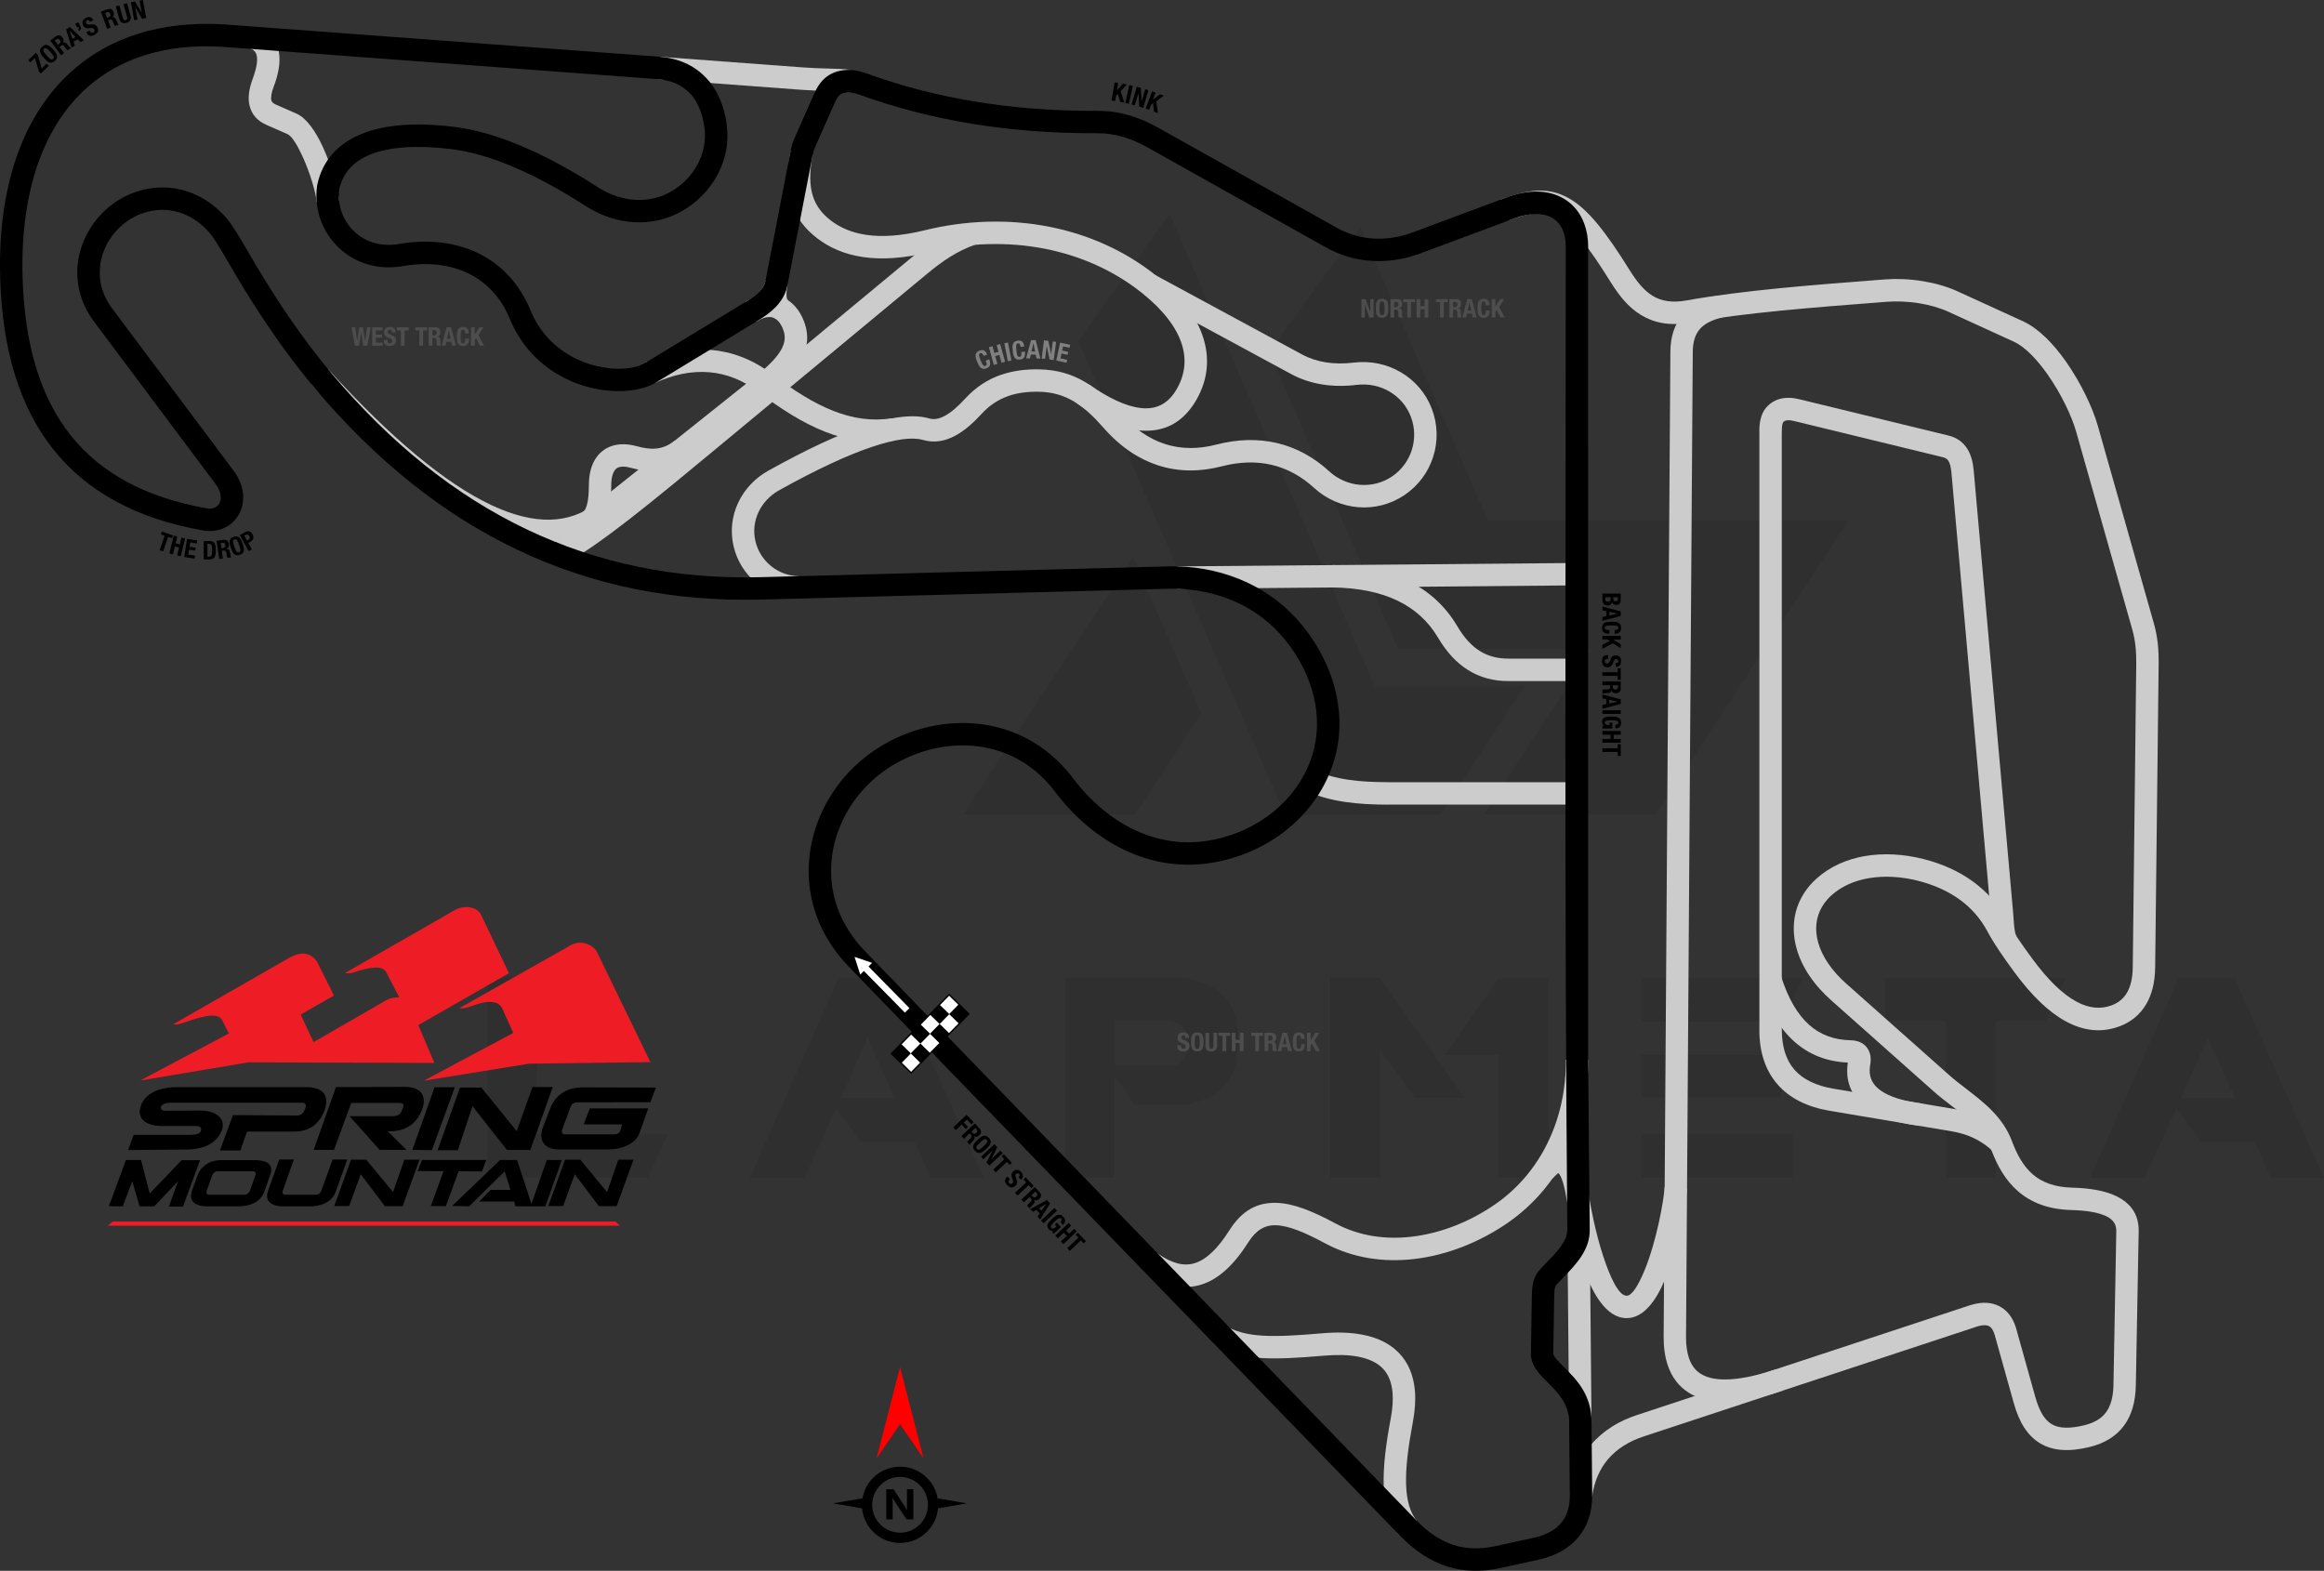 <?xml version="1.0" encoding="UTF-8"?>
<!DOCTYPE svg PUBLIC "-//W3C//DTD SVG 1.1//EN" "http://www.w3.org/Graphics/SVG/1.1/DTD/svg11.dtd">
<!-- Creator: CorelDRAW 2020 (64-Bit) -->
<svg xmlns="http://www.w3.org/2000/svg" xml:space="preserve" width="255.383mm" height="172.616mm" version="1.1" style="shape-rendering:geometricPrecision; text-rendering:geometricPrecision; image-rendering:optimizeQuality; fill-rule:evenodd; clip-rule:evenodd"
viewBox="0 0 3477.01 2350.14"
 xmlns:xlink="http://www.w3.org/1999/xlink"
 xmlns:xodm="http://www.corel.com/coreldraw/odm/2003">
 <rect x="0" y="0" width="3477.01" height="2350.14" fill="#333333" stroke="none"/>
 <defs>
  <style type="text/css">
   <![CDATA[
    .fil8 {fill:black}
    .fil9 {fill:black}
    .fil7 {fill:#EE1C25}
    .fil10 {fill:white}
    .fil5 {fill:black;fill-rule:nonzero}
    .fil2 {fill:black;fill-rule:nonzero}
    .fil4 {fill:#4D4D4D;fill-rule:nonzero}
    .fil6 {fill:gray;fill-rule:nonzero}
    .fil1 {fill:#CCCCCC;fill-rule:nonzero}
    .fil3 {fill:red;fill-rule:nonzero}
    .fil11 {fill:white;fill-rule:nonzero}
    .fil0 {fill:black;fill-opacity:0.071}
   ]]>
  </style>
 </defs>
 <g id="Layer_x0020_1">
  <path class="fil0" d="M729.48 1762.02l0 -299.33 74.34 0 0 234.41 195.26 0 -29.73 64.92 -239.86 0zm883.63 -1251.85l309.25 708.69 232.43 0 126.37 -192.78 -224.5 0 -306.77 -706.21 -136.78 190.3zm422.24 -170.48l190.8 438.59 539.69 0 -287.94 440.08 -257.71 0 0 -0.5 161.56 -246.8 -289.92 0 -193.28 -445.04 136.78 -186.34zm-237.88 727.52l-99.12 151.65 -257.7 0 0 -0.49 254.73 -385.07 102.09 233.91zm-325.6 695.31l-79.29 0 -24.28 -54.02 -80.78 0 -36.67 -50.05 -47.08 104.07 -82.27 0 132.82 -299.33 83.75 0 133.81 299.33zm-133.31 -119.93l-40.64 -89.2 -39.65 89.2 80.28 0zm329.57 -48.57l90.2 0c12.89,-3.97 19.33,-15.86 18.83,-35.68 0,-16.35 -7.93,-26.76 -24.78,-30.73l-84.25 0 0 66.41zm29.73 59.47l-30.23 -43.61 0 152.14 -74.34 0 0 -299.33 178.91 0c52.53,9.42 79.29,37.67 79.79,85.74l0 17.84c-0.5,48.57 -26.76,77.81 -78.8,86.73l-75.33 -0 0 0.5zm493.11 -10.91l-74.34 0 -51.54 -71.36 -0 190.8 -74.83 0 0 -299.33 74.34 0 126.38 179.9zm51.54 -179.4l74.34 0 0 298.84 -74.83 0 0 -183.37 -80.78 0 81.28 -115.47zm440.08 233.92l0 64.92 -227.47 0 0 -64.92 227.47 0zm-17.84 -118.94l0 63.93 -209.63 0 0 -63.93 209.63 0zm32.71 -114.98l-32.71 65.42 -209.63 0 0 -65.42 242.34 0zm213.1 64.43l-89.7 0 0 -64.43 270.09 0 -30.23 64.43 -74.83 0 0 234.41 -74.83 0 0 -234.41 -0.5 0zm566.46 234.91l-79.29 0 -24.28 -54.02 -80.78 0 -36.67 -50.05 -47.08 104.07 -82.27 0 132.82 -299.33 83.75 0 133.81 299.33zm-133.31 -119.93l-40.64 -89.2 -39.65 89.2 80.28 0z"/>
  <g id="_1817996466432">
   <path class="fil1" d="M1269.7 137.88c-9.78,-1.28 -21.23,-1.59 -34.02,-1.94l-0.07 0c-11.44,-0.31 -23.87,-0.65 -36.24,-1.57l-215.6 -16.02 2.36 -33.49 215.6 16.02c13.22,0.98 24.45,1.29 34.8,1.57 13.78,0.38 26.12,0.72 37.5,2.2l-4.33 33.23z"/>
   <path class="fil1" d="M2348.79 2234.82c4.14,-30.32 15.52,-54.44 31.57,-73.28 18.25,-21.43 42.18,-35.67 68.18,-44.24l498.15 -164.23c0.79,-0.26 2.11,-0.65 4,-1.18 15.29,-4.28 28.74,-3.52 40.02,2.11 11.64,5.81 20.07,16.21 24.95,31.01 0.19,0.58 0.53,1.74 1.02,3.48l28.44 101.67c5.72,20.45 13.42,33.95 24.38,40.51 10.97,6.57 26.81,7.11 48.9,1.71 14.54,-3.55 25.3,-9.79 32.25,-19.07 7.23,-9.65 11.02,-23.25 11.35,-41.22l4.26 -230.35c0.19,-10.37 -5.31,-17.32 -14.43,-21.84 -12.66,-6.27 -31.31,-8.93 -52.64,-9.5 -34.9,-0.94 -60.37,-11.24 -79.69,-27.86 -18.99,-16.34 -31.36,-38.28 -40.6,-63.14 -10.11,-27.19 -34.43,-45.9 -58.27,-64.24 -9.45,-7.27 -18.84,-14.49 -27.25,-21.97l-153.57 -136.51c-6.12,-5.44 -11.75,-11.03 -16.89,-16.72 -23.62,-26.18 -36.32,-54.31 -38.77,-81.16 -2.56,-28 5.93,-54.26 24.73,-75.4 2.63,-2.96 5.49,-5.84 8.59,-8.63 20.35,-18.36 45.19,-29.07 71.54,-33.78 28.95,-5.17 59.82,-3.04 88.37,4.14 27.75,6.99 53.24,18.2 75.1,34.26 20.66,15.18 37.98,34.62 50.8,58.81 3.93,7.42 9,15.68 15.11,24.82 6.19,9.28 13.66,19.75 22.2,31.37 23.41,31.81 45.4,53.03 66.12,64.24 18.45,9.97 35.9,11.65 52.5,5.52 9.67,-3.57 17.57,-9.66 22.9,-18.73 5.45,-9.27 8.6,-21.82 8.79,-38.16l5.21 -453.6c0.11,-9.49 -0.21,-18.4 -1.18,-27.2 -0.93,-8.42 -2.48,-16.62 -4.86,-25.02l-83.9 -295.76c-6.55,-23.1 -22.63,-57.03 -43.16,-86.09 -15.52,-21.97 -33.17,-40.66 -50.26,-48.48l-97.4 -44.55c-13.62,-6.23 -28.59,-10.28 -43.18,-12.69 -18.01,-2.98 -35.34,-3.42 -48.86,-2.38l-8.08 0.62c-102.85,7.92 -204.57,15.76 -286.21,30.4 -30.86,5.53 -54.41,0.61 -73.84,-11.22 -18.74,-11.4 -32.64,-28.75 -45.27,-49.01 -33.8,-54.2 -57.05,-84.19 -79.42,-96.62 -19.92,-11.06 -41.77,-7.65 -73.96,4.38l-11.69 -31.39c41.71,-15.59 71.27,-19.32 101.94,-2.28 28.22,15.67 54.76,49.04 91.63,108.17 10.17,16.31 20.89,29.99 34.24,38.11 12.65,7.7 28.66,10.79 50.46,6.88 84.21,-15.1 186.35,-22.97 289.63,-30.92l8.08 -0.62c15.67,-1.21 35.79,-0.69 56.74,2.78 17.24,2.85 35.12,7.73 51.72,15.32l97.4 44.55c23.11,10.57 45.24,33.39 63.79,59.64 22.67,32.09 40.59,70.12 48.02,96.33l83.9 295.76c2.9,10.23 4.79,20.19 5.92,30.41 1.08,9.84 1.44,20.06 1.31,31.14l-5.21 453.6c-0.26,22.58 -5.06,40.68 -13.38,54.84 -9.58,16.28 -23.44,27.1 -40.24,33.31 -25.94,9.59 -52.53,7.33 -79.95,-7.49 -25.14,-13.59 -50.85,-38.03 -77.28,-73.96 -8.55,-11.62 -16.24,-22.43 -22.99,-32.55 -6.84,-10.25 -12.53,-19.52 -16.95,-27.85 -10.32,-19.48 -24.28,-35.14 -40.95,-47.39 -18.2,-13.37 -39.74,-22.78 -63.41,-28.74 -24.21,-6.09 -50.18,-7.93 -74.32,-3.62 -20.54,3.67 -39.67,11.81 -54.99,25.64 -2.11,1.9 -4.1,3.9 -5.96,6 -12.5,14.06 -18.15,31.49 -16.45,50.06 1.8,19.73 11.74,41.08 30.37,61.72 4.26,4.72 9.01,9.43 14.26,14.09l153.57 136.51c8.14,7.24 16.75,13.86 25.41,20.52 27.57,21.21 55.7,42.85 69.17,79.08 7.43,19.97 16.97,37.27 31.01,49.35 13.72,11.81 32.41,19.15 58.67,19.85 25.89,0.7 49.28,4.29 66.69,12.92 20.95,10.37 33.55,26.97 33.08,52.44l-4.26 230.35c-0.47,25.3 -6.48,45.36 -18.05,60.79 -11.84,15.8 -28.89,26.1 -51.16,31.55 -31.08,7.6 -55.03,5.83 -73.99,-5.52 -18.98,-11.36 -31.38,-31.38 -39.48,-60.34l-28.44 -101.67 -0.62 -1.91c-1.96,-5.94 -4.66,-9.77 -8.01,-11.44 -3.72,-1.85 -9.12,-1.83 -16.12,0.12l-2.43 0.78 -498.15 164.23c-20.68,6.82 -39.41,17.79 -53.21,33.99 -12.03,14.13 -20.6,32.55 -23.82,56.08l-33.23 -4.47z"/>
   <path class="fil1" d="M1178.13 426.65c-2.26,11.16 -7.54,21.44 -15.84,30.83 -7.59,8.59 -17.71,16.4 -30.35,23.42l-16.29 -29.29c9.32,-5.18 16.51,-10.63 21.55,-16.33 4.33,-4.9 7.03,-9.98 8.09,-15.21l32.83 6.57z"/>
   <path class="fil1" d="M1178.26 426.19c-1.31,7.53 -2.01,13.96 -1.3,18.64 0.32,2.11 0.99,3.66 2.22,4.47l-18.52 27.97c-10.17,-6.77 -15.2,-16.06 -16.93,-27.45 -1.34,-8.82 -0.44,-18.56 1.43,-29.28l33.1 5.65z"/>
   <path class="fil1" d="M384.9 40.71l1.63 0.62c15.84,5.95 25.93,16.97 29.94,32.93 3.38,13.46 1.83,30.08 -4.91,49.71 -0.32,0.92 -0.89,2.49 -1.76,4.79 -3.61,9.61 -4.91,16.67 -3.82,21.36 0.59,2.52 2.72,4.55 6.43,6.18l31.28 13.75c14.99,6.59 28.55,26.49 39.18,49.47 13.31,28.78 23.2,64.13 24.45,80.5l-33.49 2.49c-1.02,-13.39 -9.67,-43.52 -21.42,-68.94 -7.6,-16.44 -15.72,-29.98 -22.11,-32.79l-31.28 -13.75c-14.08,-6.18 -22.57,-15.77 -25.74,-29.3 -2.66,-11.36 -0.88,-24.8 5.13,-40.8 0.24,-0.63 0.7,-1.96 1.36,-3.87 4.58,-13.34 5.9,-23.58 4.12,-30.67 -1.15,-4.59 -4.25,-7.83 -9.19,-9.69 -0.47,-0.18 0.19,0.09 -0.71,-0.22l10.9 -31.78z"/>
   <path class="fil1" d="M872.48 765.56c2.47,-1.47 4.31,-5.26 5.72,-10.5 2.11,-7.85 2.82,-17.79 2.81,-28.58 -0.01,-8.89 0.99,-16.93 2.94,-24.02 3.22,-11.65 9,-20.93 17.18,-27.5 8.39,-6.73 18.82,-10.28 31.12,-10.3 6.44,-0.01 13.35,0.97 20.68,3 9.92,2.74 19.8,4.38 29.32,3.36 8.92,-0.95 17.98,-4.37 27.17,-11.7l20.88 26.27c-14.66,11.7 -29.57,17.2 -44.51,18.79 -14.34,1.53 -28.24,-0.67 -41.8,-4.42 -4.44,-1.23 -8.36,-1.82 -11.75,-1.82 -4.34,0 -7.72,1.02 -10.11,2.94 -2.59,2.08 -4.57,5.56 -5.88,10.29 -1.17,4.25 -1.77,9.3 -1.76,15.09 0.02,13.63 -0.96,26.47 -3.86,37.25 -3.61,13.39 -10.12,24.13 -20.96,30.59l-17.2 -28.76z"/>
   <path class="fil1" d="M966.54 542.26c31.27,-14.44 64.7,-21.65 98.29,-18.62 30.72,2.77 61.26,14 90.04,35.93 31.81,24.25 62.13,43.48 92.09,55.24 28.88,11.34 57.57,15.73 87.23,10.94l5.25 33.1c-36.03,5.83 -70.43,0.67 -104.69,-12.77 -33.19,-13.03 -66.09,-33.81 -100.23,-59.84 -23.48,-17.9 -48.07,-27.03 -72.57,-29.24 -27.4,-2.47 -55.1,3.61 -81.35,15.73l-14.05 -30.47z"/>
   <path class="fil1" d="M1193.65 895.55c-23.23,-0.62 -44.72,-9.02 -61.64,-22.89 -16.96,-13.9 -29.43,-33.3 -34.59,-55.89 -5.12,-22.41 -2.25,-44.78 6.85,-64.37 9.23,-19.86 24.88,-36.87 45.1,-48.13 57.81,-32.2 105.59,-54.32 143.96,-67.24 42.21,-14.22 74.26,-17.51 96.83,-10.99 7.52,2.17 15.32,0.51 23.36,-3.83 9.95,-5.36 20.22,-14.62 30.73,-26.05 15.7,-17.05 33.24,-28.19 52.17,-34.98l0.02 0.06c18.56,-6.65 38.19,-9.01 58.54,-8.63 26.82,0.51 48.9,7.33 68.69,19.06 19.12,11.34 35.77,27.12 52.44,46.14 21.32,24.31 43.76,38.91 66.26,46.3 25.85,8.49 52.16,7.61 77.14,1.13 32.45,-8.42 62.86,-8.98 90.85,-2.42 29.01,6.8 55.24,21.17 78.28,42.31 13.05,11.97 29.32,18.84 46,20.21 16.48,1.36 33.32,-2.63 47.79,-12.33 14.56,-9.76 24.79,-23.94 29.82,-39.8 5.03,-15.85 4.84,-33.37 -1.45,-49.79 -6.24,-16.29 -17.6,-29.18 -31.71,-37.49 -14.42,-8.49 -31.77,-12.27 -49.54,-10.09 -17.76,2.17 -35.07,2 -51.61,-0.68 -16.39,-2.66 -31.84,-7.75 -46.06,-15.44l-219.93 -118.97 15.89 -29.55 219.93 118.97c10.97,5.93 22.86,9.86 35.42,11.9 13.22,2.14 27.41,2.24 42.28,0.42 25.14,-3.07 49.85,2.37 70.55,14.56 20.58,12.12 37.13,30.84 46.16,54.43 9.08,23.71 9.36,48.98 2.1,71.85 -7.26,22.87 -22.08,43.36 -43.22,57.53 -21.07,14.12 -45.44,19.94 -69.2,17.98 -23.89,-1.97 -47.22,-11.82 -65.96,-29.01 -18.74,-17.2 -39.91,-28.85 -63.17,-34.3 -22.84,-5.36 -47.88,-4.84 -74.83,2.15 -30.8,7.99 -63.47,9 -95.92,-1.65 -27.94,-9.18 -55.46,-26.9 -81.1,-56.15 -14.45,-16.49 -28.61,-30.01 -44.3,-39.31 -15.02,-8.9 -31.77,-14.08 -52.14,-14.46 -16.63,-0.31 -32.35,1.51 -46.74,6.66l0 0.07c-14.03,5.02 -27.06,13.32 -38.77,26.04 -12.83,13.94 -25.89,25.52 -39.53,32.88 -15.56,8.39 -31.64,11.34 -48.57,6.45 -15.96,-4.61 -41.33,-1.37 -76.87,10.6 -36.45,12.28 -82.34,33.57 -138.32,64.74 -13.9,7.74 -24.63,19.37 -30.92,32.89 -6.08,13.09 -8.01,27.98 -4.62,42.83 3.44,15.08 11.8,28.06 23.16,37.37 11.4,9.34 25.75,15 41.16,15.41l-0.79 33.49z"/>
   <path class="fil1" d="M1629.54 575.39c3.25,2.27 6.95,4.74 11.09,7.41 28.48,18.33 53.08,27.85 73.16,28.14 17.55,0.25 31.97,-7.14 42.75,-22.54l1.64 -2.51c14.24,-22.12 17.67,-46.02 10.2,-70.15 -7.84,-25.31 -27.45,-51.39 -58.96,-76.7 -42.92,-34.48 -93.18,-56.49 -146.21,-66.88 -56.02,-10.98 -115.06,-9 -171.77,4.93 -39.82,9.78 -72.67,11.5 -99.94,7.55 -28.4,-4.12 -50.82,-14.32 -68.76,-28.04 -17.9,-13.69 -31.14,-30.36 -38.29,-52.35 -6.88,-21.15 -7.85,-46.69 -1.53,-78.68l32.96 6.43c-5.17,26.11 -4.64,46.14 0.48,61.87 4.84,14.89 14.11,26.41 26.74,36.07 13.67,10.46 30.96,18.26 53.13,21.47 23.3,3.38 51.91,1.78 87.2,-6.89 61.46,-15.1 125.46,-17.24 186.22,-5.33 58.14,11.4 113.4,35.65 160.78,73.71 36.87,29.62 60.16,61.27 69.99,92.98 10.52,33.93 5.8,67.36 -14,98.13 -0.45,0.71 -1.28,1.92 -2.43,3.56 -17.63,25.18 -41.45,37.27 -70.59,36.85 -26.61,-0.38 -57.16,-11.69 -90.89,-33.4 -3.49,-2.25 -7.54,-4.99 -12.14,-8.2l19.18 -27.45z"/>
   <path class="fil1" d="M1731.6 1875.11c21.12,15.09 39.51,19.86 55.89,14.77 17.6,-5.47 34.69,-22.08 51.93,-49.32 18.82,-29.73 41.71,-41.72 70.26,-40.92 25.43,0.71 54.19,12.4 88.37,30.81 35.01,18.86 74.43,24.39 113.67,19.89 44.03,-5.06 87.74,-22.66 124.91,-48.3 34.42,-23.74 60.77,-55.45 78.56,-91.65 18.63,-37.91 27.95,-80.78 27.41,-124.7l33.49 -0.39c0.6,49.11 -9.88,97.17 -30.83,139.8 -20.29,41.28 -50.34,77.44 -89.59,104.52 -41.58,28.69 -90.61,48.4 -140.14,54.09 -45.7,5.25 -91.91,-1.36 -133.37,-23.7 -29.93,-16.12 -54.21,-26.33 -73.4,-26.87 -16.07,-0.45 -29.38,6.96 -40.98,25.29 -21.62,34.16 -44.73,55.52 -70.44,63.51 -26.93,8.36 -54.97,2.08 -85.18,-19.5l19.44 -27.32z"/>
   <path class="fil1" d="M2667.11 2080.57c-33.97,11.36 -63.11,16.95 -87.31,16.79 -21.32,-0.15 -39.11,-4.7 -53.27,-13.66 -14.88,-9.41 -25.4,-23.22 -31.48,-41.42 -4.11,-12.31 -6.13,-26.59 -6.02,-42.85l10.07 -1473.02c0.15,-22.39 5.93,-40.71 18.09,-55.16 11.94,-14.2 29.45,-23.87 53.24,-29.18l7.22 32.7c-16.32,3.64 -27.79,9.62 -34.85,18.02 -6.85,8.14 -10.11,19.38 -10.21,33.76l-10.07 1473.02c-0.08,12.55 1.36,23.25 4.31,32.08 3.56,10.65 9.43,18.55 17.56,23.69 8.84,5.59 20.71,8.44 35.54,8.54 20.51,0.14 46.05,-4.89 76.54,-15.08l10.64 31.78z"/>
   <path class="fil1" d="M2981.96 1722.85c-10.01,-9.57 -20.37,-16.27 -30.94,-21.03 -10.65,-4.8 -21.6,-7.64 -32.69,-9.51l-180.59 -30.34c-33.7,-5.66 -60.11,-18.71 -78.3,-39.53 -17.85,-20.44 -27.24,-47.6 -27.24,-81.77l0.07 0 -0 -893.46 -0.07 0c0,-6.41 0.16,-12.91 1.73,-19.73 1.9,-8.23 5.65,-15.8 12.89,-22.07 7,-6.06 14.98,-9.04 23.35,-9.94 7.22,-0.78 14.58,0.09 21.65,1.81l223.01 54.27c13.03,3.17 22.21,9.95 28.57,20.04 5.52,8.76 8.38,19.61 9.53,32.48l58.53 656.23c0.57,6.41 0.8,9.72 1.01,12.86 0.79,11.62 1.46,21.41 4.24,27.7l-30.73 13.53c-5.12,-11.63 -5.98,-24.14 -6.99,-39 -0.33,-4.83 -0.68,-9.88 -0.88,-12.2l-58.53 -656.23c-0.68,-7.64 -2.06,-13.58 -4.54,-17.51 -1.64,-2.59 -4.22,-4.4 -8.08,-5.33l-223.01 -54.27c-3.61,-0.88 -7.15,-1.35 -10.22,-1.02 -1.93,0.21 -3.65,0.79 -4.96,1.93 -1.07,0.92 -1.71,2.42 -2.12,4.21 -0.74,3.2 -0.81,7.67 -0.81,12.25l-0.07 0 0 893.46 0.07 0c0,25.76 6.49,45.57 18.83,59.7 12.86,14.72 32.64,24.14 58.6,28.5l180.59 30.34c13.71,2.3 27.39,5.88 40.96,12 13.64,6.15 27.11,14.88 40.27,27.47l-23.12 24.16z"/>
   <path class="fil1" d="M2664.98 1461.42c10.41,32.66 24.4,56.53 41.98,72.11 16.77,14.86 37.31,22.33 61.59,22.85 12.02,0.26 20.16,4.42 25.35,11.97 4.84,7.04 5.84,15.41 4.14,25.08 -0.16,0.88 -0.29,1.81 -0.41,2.76 -1.6,12.84 2.25,23.41 11.29,31.54 10.98,9.87 29.21,17.12 54.41,21.55 4.2,0.74 8.65,1.4 13.33,1.98l-4.07 33.36c-5.15,-0.64 -10.16,-1.39 -15.03,-2.25 -31.51,-5.54 -55.34,-15.53 -71.09,-29.7 -17.68,-15.9 -25.23,-36.19 -22.2,-60.57l0.33 -2.36c-31.04,-1.29 -57.65,-11.5 -79.83,-31.15 -22.16,-19.63 -39.39,-48.47 -51.7,-87.08l31.91 -10.11zm101.35 125.97c-0.47,-0.68 -0.25,-0.34 0.16,0.27l-0.16 -0.27z"/>
   <path class="fil1" d="M2298.02 1740.46c21.63,-21.37 39.44,-24.91 55.59,-10.68 11.31,9.97 18.76,30.8 24.12,62.63 2.04,12.13 9.05,51.1 20.89,87.08 10.18,30.92 22.86,59.22 35.16,59.15 8.23,-0.05 17.83,-16.57 26.84,-38.44 18.06,-43.83 28.77,-105.11 29.91,-124.01l33.49 1.97c-1.25,20.63 -12.86,87.34 -32.41,134.78 -13.86,33.63 -32.79,59.05 -57.7,59.19 -31.5,0.18 -53.06,-39.14 -67.21,-82.13 -12.49,-37.95 -19.9,-79.21 -22.07,-92.06 -4.06,-24.06 -8.23,-38.53 -13.22,-42.93 -0.15,-0.13 -3.34,2.89 -9.89,9.36l-23.51 -23.9z"/>
   <polygon class="fil1" points="1760.89,847.41 2359.2,842.31 2359.46,875.8 1761.15,880.9 "/>
   <path class="fil1" d="M1993.38 845.43c43.54,0.48 81.11,8.12 112.34,23.17 31.62,15.24 56.6,37.89 74.52,68.19 10.23,17.3 21.5,29.64 34.14,37.46 12.22,7.57 26.26,11.14 42.41,11.14l102.54 0 0 33.62 -102.54 0c-22.32,0 -42.17,-5.22 -60.01,-16.26 -17.43,-10.79 -32.43,-26.89 -45.44,-48.89 -14.46,-24.45 -34.64,-42.74 -60.21,-55.06 -26.77,-12.9 -59.57,-19.46 -98.02,-19.88l0.26 -33.49z"/>
   <path class="fil1" d="M1971.31 1154.15c13.76,6.06 29.25,10.05 46.43,12.54 17.7,2.57 37.38,3.55 58.94,3.55l0 0.07 282.65 -0 0 33.49 -282.65 0 0 0.07c-22.81,0 -44,-1.09 -63.66,-3.95 -20.19,-2.93 -38.58,-7.71 -55.23,-15.04l13.53 -30.73z"/>
   <path class="fil1" d="M831.24 812.25c45.85,-23.43 126.3,-90.13 228.53,-174.89l305.9 -253.6c11.67,-9.68 23.97,-19.03 37.71,-27.65 13.75,-8.61 28.48,-16.09 44.73,-21.78l11.03 31.65c-13.87,4.86 -26.39,11.21 -38.03,18.5 -11.65,7.3 -22.92,15.94 -34.04,25.15l-305.9 253.6c-103.61,85.91 -185.15,153.51 -234.7,178.83l-15.24 -29.81z"/>
   <path class="fil1" d="M1838.34 1986.35c14.79,7.17 30.81,10.86 51.79,12.04 22.18,1.25 50.16,-0.3 87.72,-3.57 22.49,-1.96 42.55,-1.34 60,1.95 23.11,4.35 41.63,13.43 55.15,27.44 13.74,14.24 21.85,32.98 23.89,56.39 1.21,13.96 0.21,29.73 -3.1,47.33 -6.96,36.96 -10.92,67.98 -10.08,93.23 0.77,23.04 5.55,40.99 15.86,54.1l-26.4 20.75c-15.03,-19.11 -21.94,-43.51 -22.95,-73.8 -0.94,-28.07 3.24,-61.34 10.6,-100.46 2.71,-14.4 3.54,-27.15 2.58,-38.27 -1.35,-15.5 -6.29,-27.46 -14.57,-36.04 -8.5,-8.81 -20.99,-14.67 -37.16,-17.72 -14.25,-2.68 -31.29,-3.13 -50.94,-1.42 -38.74,3.37 -68.02,4.95 -92.45,3.57 -25.63,-1.44 -45.58,-6.13 -64.53,-15.32l14.58 -30.21z"/>
   <path class="fil1" d="M1115.13 451.95c5.77,-3.51 11.42,-6.13 16.89,-7.95 14.09,-4.68 26.95,-4.09 38.16,0.51 11.03,4.52 19.97,12.81 26.54,23.63 3,4.95 5.51,10.44 7.47,16.33 5.95,17.91 4.31,35.33 -5.13,53.19 -8.34,15.77 -22.91,31.63 -43.92,48.38l-241.25 192.44c-51.26,40.89 -115.66,44.24 -193.78,7.22 -71.99,-34.12 -156.34,-103.39 -253.54,-210.21l24.82 -22.59c94.22,103.54 175.04,170.24 243.03,202.46 65.39,30.99 118.06,29.17 158.58,-3.15l241.25 -192.44c17.37,-13.86 29.04,-26.25 35.12,-37.74 4.98,-9.41 5.95,-18.27 3.03,-27.05 -1.17,-3.51 -2.61,-6.7 -4.31,-9.5 -2.89,-4.75 -6.49,-8.26 -10.65,-9.97 -3.98,-1.63 -8.96,-1.7 -14.92,0.28 -3.11,1.03 -6.47,2.62 -10.06,4.8l-17.33 -28.63z"/>
   <polygon class="fil1" points="2378.45,1840.13 2381.12,2127.41 2347.63,2127.67 2344.96,1840.39 "/>
   <path class="fil2" d="M470.24 579.92c-21.16,-25.15 -41.41,-51.85 -60.92,-79.96 -19.66,-28.32 -38.58,-58.01 -56.93,-88.94 -3.64,-6.14 -7.83,-13.34 -11.73,-20.05 -11.44,-19.68 -20.31,-34.95 -28.08,-43.68 -18.05,-20.29 -39.26,-30.52 -60.21,-32.8 -23.49,-2.56 -46.9,4.68 -65.33,18.81 -19.41,14.89 -33.29,37.27 -36.91,61.84 -3.18,21.59 1.65,44.97 17.75,66.49l182 243.15c8.62,11.52 13.01,23.75 13.84,35.27 0.79,10.94 -1.58,21.3 -6.55,30.01 -5.16,9.03 -13.03,16.19 -23.02,20.39 -9.04,3.8 -19.67,5.1 -31.36,3.01 -99.46,-17.75 -173.55,-58.44 -223.82,-122.13 -49.94,-63.28 -75.65,-148.61 -78.69,-256.07 -0.63,-22.22 -0.18,-43.41 1.32,-63.53 7.09,-95.42 37.26,-172.8 87.44,-227.22 50.68,-54.96 121.23,-86.17 208.54,-88.63 14.14,-0.4 28.46,-0.07 42.94,1l645.64 47.98c28.3,2.1 51.95,12.64 69.59,30.88 17.08,17.65 28.12,42.13 31.81,72.69 3.1,25.64 -2.29,50.85 -13.99,72.89 -11.91,22.44 -30.47,41.63 -53.32,54.59 -22.35,12.68 -46.88,17.87 -71.22,16.54 -25.2,-1.38 -50.16,-9.71 -72.23,-23.89 -38.97,-25.06 -75.77,-45 -110.07,-59.43 -33.11,-13.93 -63.99,-22.78 -92.34,-26.17 -51.79,-6.2 -91.82,-3.16 -120.03,8.1 -25.91,10.34 -41.55,28.06 -46.81,52.19 -1.5,11.66 -0.17,23.35 3.65,34.17 3.92,11.08 10.42,21.19 19.14,29.36 8.54,8 18.8,13.57 29.88,16.69 11.51,3.24 23.92,3.79 36.23,1.64 43.36,-7.6 85.16,-3.13 120.34,14.39 33.27,16.57 60.34,44.6 76.99,84.9 2.97,7.2 6.35,13.84 10.04,19.92 19.66,32.37 49.53,51.58 79.26,60.75 29.42,9.08 58.08,8.4 76.1,0.96 2.17,-0.9 4.08,-1.85 5.72,-2.84l150.23 -91.24c8.63,-5.24 16.05,-10.41 21.47,-16.09 4.42,-4.63 7.47,-9.69 8.63,-15.64l37.68 -194.57c0.62,-3.2 1.34,-6.24 2.25,-9.3 0.97,-3.26 2.07,-6.29 3.37,-9.24l29.38 -66.36c4.69,-10.6 10.2,-19.33 18.81,-25.9 8.87,-6.76 19.97,-10.43 35.21,-10.31l1.16 0.01 0.94 0.12c4.01,0.52 7.86,1.18 11.54,2.01 3.91,0.88 7.65,1.96 11.22,3.26 50.52,18.46 105.09,32.76 163.59,42.28 56.57,9.2 116.75,13.93 180.43,13.62 16.87,-0.08 32.59,2.11 47.91,6.49 15.21,4.35 30.04,10.81 45.21,19.32l266.38 149.3c15.94,8.94 34.44,14.76 54.61,15.96 18.52,1.1 38.5,-1.66 59.31,-9.42l139.74 -52.11c16.01,-5.97 30.94,-8.79 44.41,-8.79 17.05,0 32.04,4.39 44.33,12.55 12.49,8.29 21.87,20.3 27.49,35.37 3.87,10.38 5.92,22.05 5.92,34.75l-0.07 0 0.01 1216.12 2.37 254.78 0.07 0.13c0,30.2 -20.72,51.6 -40.37,71.88 -2.96,3.05 -5.89,6.08 -9.14,9.6 -1.31,1.42 -2.1,3.12 -2.58,5.11 -0.78,3.23 -1,7.39 -1.08,12.23l-1.42 85.79c-0.07,4.43 7.29,11.77 16,20.45 18.58,18.53 41.27,41.15 41.27,82.21l-0.06 0 1.02 109.38c0.23,24.87 -6.73,46.33 -20.94,63.25 -13.62,16.21 -33.48,27.71 -59.57,33.41l-56.41 12.32c-29.04,6.34 -55.66,5.63 -80.85,-2.51 -24.97,-8.07 -47.98,-23.3 -70.03,-46.06l-824.02 -850.56c-3.29,-3.4 -6.46,-6.87 -9.51,-10.41 -40.39,-46.9 -54.94,-101.04 -50,-152.6 4.91,-51.27 29.16,-99.84 66.46,-135.97 3.53,-3.42 6.79,-6.42 9.74,-8.96l0.03 0.04c3.96,-3.41 7.82,-6.53 11.57,-9.35 42.09,-31.72 95.82,-49.55 149.17,-47.71 53.94,1.86 107.45,23.63 148.37,71.15 3.37,3.91 6.49,7.77 9.34,11.55 25.06,33.25 56.42,60.3 91.73,77.04 32.19,15.26 67.76,21.98 104.89,17.03 39.82,-5.31 77.28,-22.02 106.8,-47.29 27.99,-23.96 48.75,-55.66 57.39,-92.61 6.78,-29 4.9,-58.77 -3.56,-87.01 -9.19,-30.67 -26.11,-59.53 -48.16,-83.71 -20.68,-22.68 -45.86,-39.58 -73.52,-50.73 -29.18,-11.76 -61.13,-17.18 -93.59,-16.33l-608.59 16.11c-132.06,3.5 -253.57,-21.45 -365.01,-74.52 -111.19,-52.95 -212.24,-133.92 -303.64,-242.57zm-33.34 -99.01c19.11,27.53 38.72,53.41 58.95,77.47 88.15,104.8 185.49,182.83 292.47,233.78 106.73,50.83 223.18,74.72 349.78,71.37l608.59 -16.11c36.98,-0.98 73.47,5.23 106.85,18.69 32.3,13.02 61.69,32.76 85.87,59.27 25.35,27.8 44.86,61.13 55.51,96.71 10.07,33.62 12.26,69.25 4.08,104.22 -10.33,44.2 -35.03,82 -68.29,110.47 -34.36,29.41 -77.95,48.85 -124.27,55.03 -43.89,5.86 -85.77,-2.01 -123.54,-19.91 -40.41,-19.15 -76.01,-49.74 -104.21,-87.15 -2.74,-3.64 -5.38,-6.92 -7.9,-9.85 -34.27,-39.8 -79.01,-58.03 -124.07,-59.59 -45.65,-1.58 -91.72,13.75 -127.89,41.01 -3.6,2.71 -6.91,5.36 -9.89,7.93l0 0.07c-3.23,2.78 -5.99,5.28 -8.29,7.51 -31.73,30.74 -52.34,71.85 -56.48,115.09 -4.11,42.95 8.12,88.18 41.99,127.51 2.58,2.99 5.31,5.98 8.19,8.96l824.02 850.56c18.21,18.8 36.7,31.21 56.24,37.53 19.31,6.24 40.23,6.68 63.52,1.59l56.41 -12.32c18.61,-4.07 32.27,-11.66 41.05,-22.11 8.88,-10.57 13.22,-24.64 13.06,-41.45l-1.02 -109.52 -0.07 -0.13c0,-27.24 -17.2,-44.39 -31.29,-58.44 -14.18,-14.13 -26.16,-26.08 -25.85,-44.75l1.42 -85.79c0.12,-7.05 0.51,-13.42 2,-19.58 1.79,-7.4 4.94,-13.98 10.46,-19.95 2.83,-3.07 6.3,-6.64 9.8,-10.25 14.98,-15.47 30.79,-31.79 30.79,-48.51l0.06 0c-4.56,-490.35 -2.38,-980.64 -2.38,-1471.03l-0.07 0c0,-8.86 -1.28,-16.59 -3.69,-23.06 -3.08,-8.26 -8.07,-14.74 -14.62,-19.09 -6.75,-4.48 -15.47,-6.9 -25.81,-6.9 -9.79,0 -20.78,2.1 -32.72,6.55l-139.74 52.11c-25.49,9.51 -50.08,12.88 -72.97,11.52 -25.54,-1.51 -48.92,-8.87 -69.06,-20.16l-266.38 -149.3c-12.9,-7.23 -25.36,-12.69 -37.99,-16.29 -12.52,-3.58 -25.19,-5.37 -38.58,-5.3 -65.71,0.32 -127.73,-4.55 -185.94,-14.01 -60.62,-9.86 -117.2,-24.69 -169.63,-43.85 -2.28,-0.83 -4.66,-1.51 -7.15,-2.08 -2.41,-0.54 -4.92,-0.99 -7.52,-1.35 -6.51,0.08 -10.77,1.31 -13.62,3.48 -3.27,2.49 -5.87,6.96 -8.44,12.77l-29.38 66.36c-0.82,1.85 -1.44,3.54 -1.93,5.17 -0.54,1.83 -1.01,3.86 -1.46,6.15l-37.68 194.57c-2.5,12.92 -8.59,23.35 -17.29,32.46 -7.71,8.07 -17.41,14.91 -28.44,21.6l-150.23 91.24c-3.23,1.96 -6.68,3.7 -10.31,5.2 -24.45,10.1 -61.75,11.5 -98.69,0.09 -36.64,-11.31 -73.55,-35.14 -98.04,-75.46 -4.65,-7.65 -8.81,-15.82 -12.41,-24.52 -13.3,-32.2 -34.73,-54.5 -60.96,-67.56 -28.58,-14.23 -63.19,-17.75 -99.59,-11.37 -17.18,3.01 -34.67,2.2 -51.07,-2.42 -16.02,-4.51 -31,-12.71 -43.67,-24.57 -12.81,-12 -22.29,-26.67 -27.94,-42.62 -5.66,-15.99 -7.53,-33.34 -5.13,-50.66l0.2 -1.18c7.6,-35.85 30.12,-61.94 67.4,-76.81 33.46,-13.35 78.97,-17.2 136.31,-10.33 31.29,3.75 65.2,13.44 101.4,28.67 36.32,15.28 74.82,36.1 115.19,62.06 17.25,11.09 36.54,17.59 55.81,18.64 18.2,0.99 36.44,-2.83 52.96,-12.21 17.19,-9.75 31.18,-24.24 40.18,-41.2 8.59,-16.18 12.56,-34.58 10.31,-53.19 -2.79,-23.04 -10.58,-40.95 -22.49,-53.25 -11.8,-12.2 -28.09,-19.29 -47.92,-20.76l-645.64 -47.98c-13.87,-1.03 -27.09,-1.36 -39.65,-1 -77.78,2.2 -140.28,29.61 -184.77,77.86 -44.99,48.79 -72.13,119.23 -78.64,206.86 -1.45,19.52 -1.9,39.62 -1.32,60.25 2.83,100.13 26.18,178.87 71.47,236.25 44.95,56.96 112.26,93.54 203.33,109.79 5.03,0.9 9.27,0.48 12.58,-0.91 2.99,-1.25 5.33,-3.39 6.87,-6.07 1.72,-3 2.52,-6.78 2.22,-10.97 -0.4,-5.49 -2.66,-11.55 -7.14,-17.55l-182 -243.15c-22.02,-29.42 -28.59,-61.6 -24.19,-91.44 4.91,-33.31 23.62,-63.59 49.78,-83.64 25.04,-19.2 57.01,-29.02 89.23,-25.51 28.86,3.14 57.73,16.83 81.75,43.83 9.88,11.11 19.55,27.75 32.02,49.19 3.34,5.74 6.89,11.85 11.6,19.79 18.16,30.6 36.65,59.65 55.62,86.98z"/>
  </g>
  <g id="_1817996441952">
   <g>
    <path class="fil2" d="M1346.6 2194.39c15.73,0 29.98,6.39 40.31,16.71l0.03 0.03c8.14,8.14 13.83,18.73 15.87,30.55l43.98 7.58 -43.39 7.47c-1.26,13.64 -7.31,25.89 -16.46,35.04l-0.03 0c-10.32,10.32 -24.58,16.71 -40.31,16.71 -15.75,0 -30.02,-6.39 -40.34,-16.71 -9.15,-9.15 -15.21,-21.4 -16.46,-35.04l-43.39 -7.47 43.98 -7.58c2.04,-11.83 7.73,-22.41 15.87,-30.55l0 -0.03c10.32,-10.32 24.59,-16.71 40.34,-16.71zm19.9 78.84l-10.24 0 -18.58 -28.32c-1.08,-1.65 -1.85,-2.9 -2.26,-3.73l-0.12 0c0.16,1.59 0.25,4.02 0.25,7.29l0 24.77 -9.59 0 0 -45.06 10.94 0 17.88 27.43c0.81,1.24 1.56,2.47 2.26,3.68l0.13 0c-0.17,-1.04 -0.26,-3.11 -0.26,-6.19l0 -24.92 9.59 0 0 45.06zm9.61 -51.3c-7.54,-7.54 -17.98,-12.2 -29.5,-12.2 -11.52,0 -21.95,4.67 -29.49,12.21 -7.55,7.53 -12.21,17.96 -12.21,29.49 0,11.52 4.67,21.95 12.21,29.49 7.54,7.54 17.97,12.21 29.49,12.21 11.53,0 21.96,-4.66 29.5,-12.2 7.53,-7.56 12.2,-17.99 12.2,-29.5 0,-11.53 -4.66,-21.96 -12.2,-29.51z"/>
    <polygon class="fil3" points="1346.6,2130.83 1311.49,2181.92 1346.6,2045.33 1381.72,2181.92 "/>
   </g>
   <path class="fil4" d="M1761.48 1564.05l0 1.12c0,5.07 2.46,7.99 8.72,7.99 5.99,0 9.53,-2.61 9.53,-8.42 0,-3.34 -1.08,-5.46 -5.23,-7.26l-4.26 -1.84c-2.34,-1 -2.84,-2.04 -2.84,-3.73 0,-1.61 0.65,-3.19 3.15,-3.19 2.11,0 3,1.5 3,4.07l5.3 0 0 -0.77c0,-5.26 -3.57,-7.38 -8.49,-7.38 -5.23,0 -8.49,2.73 -8.49,8.07 0,4.57 2.27,6.61 7.19,8.3 3.65,1.27 4.92,2.19 4.92,4.69 0,2.3 -1.61,3.38 -3.3,3.38 -2.92,0 -3.65,-1.65 -3.65,-4.23l0 -0.81 -5.53 0zm20.44 -5.15c0,8.34 1.04,14.25 9.34,14.25 8.3,0 9.34,-5.92 9.34,-14.25 0,-8.34 -1.04,-14.26 -9.34,-14.26 -8.3,0 -9.34,5.92 -9.34,14.26zm5.53 0c0,-7.34 0.54,-10.18 3.8,-10.18 3.27,0 3.8,2.84 3.8,10.18 0,7.38 -0.54,10.18 -3.8,10.18 -3.27,0 -3.8,-2.81 -3.8,-10.18zm16.06 -13.72l0 19.14c0,7.34 4.27,8.84 8.76,8.84 4.5,0 8.76,-1.84 8.76,-8.84l0 -19.14 -5.53 0 0 19.14c0,2.73 -0.65,4.77 -3.23,4.77 -2.57,0 -3.23,-2.04 -3.23,-4.77l0 -19.14 -5.53 0zm19.56 0l0 4.54 5.99 0 0 22.9 5.53 0 0 -22.9 5.99 0 0 -4.54 -17.52 0zm19.9 27.44l5.53 0 0 -12.18 6.45 0 0 12.18 5.53 0 0 -27.44 -5.53 0 0 10.49 -6.45 0 0 -10.49 -5.53 0 0 27.44zm29.12 -27.44l0 4.54 5.99 0 0 22.9 5.53 0 0 -22.9 5.99 0 0 -4.54 -17.52 0zm25.44 4.07l2.61 0c2.5,0 3.84,1.27 3.84,3.8 0,2.96 -1.5,4.11 -4.15,4.11l-2.3 0 0 -7.92zm-5.53 23.36l5.53 0 0 -11.6 2.96 0c2.23,0 3.19,1.31 3.27,3.46l0.15 5.26c0.04,1.08 0.15,2.11 0.69,2.88l5.99 0 0 -0.23c-1.04,-0.54 -1.19,-2.04 -1.23,-4.92 -0.08,-5.8 -0.65,-7.88 -4.42,-8.38l0 -0.08c3.11,-0.65 4.57,-3.11 4.57,-6.76 0,-4.69 -2.77,-7.07 -7.3,-7.07l-10.22 0 0 27.44zm19.44 0l5.76 0 1.27 -5.8 7.3 0 1.27 5.8 5.76 0 -7.26 -27.44 -6.84 0 -7.26 27.44zm10.64 -22.67l0.08 0 2.65 12.33 -5.38 0 2.65 -12.33zm29.89 4.5c0,-4 -0.58,-9.8 -8.49,-9.8 -8.3,0 -9.34,5.92 -9.34,14.26 0,8.34 1.04,14.25 9.34,14.25 7.26,0 8.72,-5.11 8.72,-11.03l-5.53 0c0,5.92 -1.46,6.96 -3.46,6.96 -2.38,0 -3.53,-1.5 -3.53,-9.8 0,-7.76 0.65,-10.57 3.46,-10.57 2.5,0 3.3,1.73 3.3,5.73l5.53 0zm3.38 -9.26l0 27.44 5.53 0 0 -8.15 2.04 -3.11 5.65 11.26 6.22 0 -8.3 -15.68 7.46 -11.76 -5.99 0 -6.99 10.99 -0.08 0 0 -10.99 -5.53 0z"/>
   <path class="fil4" d="M2036.88 447.53l0 27.44 5.07 0 0 -19.21 0.08 0 6.76 19.21 6.3 0 0 -27.44 -5.07 0 0 18.79 -0.08 0 -6.69 -18.79 -6.38 0zm21.48 13.72c0,8.34 1.04,14.25 9.34,14.25 8.3,0 9.34,-5.92 9.34,-14.25 0,-8.34 -1.04,-14.26 -9.34,-14.26 -8.3,0 -9.34,5.92 -9.34,14.26zm5.53 0c0,-7.34 0.54,-10.18 3.8,-10.18 3.27,0 3.8,2.84 3.8,10.18 0,7.38 -0.54,10.18 -3.8,10.18 -3.27,0 -3.8,-2.81 -3.8,-10.18zm21.94 -9.64l2.61 0c2.5,0 3.84,1.27 3.84,3.8 0,2.96 -1.5,4.11 -4.15,4.11l-2.3 0 0 -7.92zm-5.53 23.36l5.53 0 0 -11.6 2.96 0c2.23,0 3.19,1.31 3.27,3.46l0.15 5.26c0.04,1.08 0.15,2.11 0.69,2.88l5.99 0 0 -0.23c-1.04,-0.54 -1.19,-2.04 -1.23,-4.92 -0.08,-5.8 -0.65,-7.88 -4.42,-8.38l0 -0.08c3.11,-0.65 4.57,-3.11 4.57,-6.76 0,-4.69 -2.77,-7.07 -7.3,-7.07l-10.22 0 0 27.44zm19.21 -27.44l0 4.54 5.99 0 0 22.9 5.53 0 0 -22.9 5.99 0 0 -4.54 -17.52 0zm19.9 27.44l5.53 0 0 -12.18 6.45 0 0 12.18 5.53 0 0 -27.44 -5.53 0 0 10.49 -6.45 0 0 -10.49 -5.53 0 0 27.44zm29.12 -27.44l0 4.54 5.99 0 0 22.9 5.53 0 0 -22.9 5.99 0 0 -4.54 -17.52 0zm25.44 4.07l2.61 0c2.5,0 3.84,1.27 3.84,3.8 0,2.96 -1.5,4.11 -4.15,4.11l-2.3 0 0 -7.92zm-5.53 23.36l5.53 0 0 -11.6 2.96 0c2.23,0 3.19,1.31 3.27,3.46l0.15 5.26c0.04,1.08 0.15,2.11 0.69,2.88l5.99 0 0 -0.23c-1.04,-0.54 -1.19,-2.04 -1.23,-4.92 -0.08,-5.8 -0.65,-7.88 -4.42,-8.38l0 -0.08c3.11,-0.65 4.57,-3.11 4.57,-6.76 0,-4.69 -2.77,-7.07 -7.3,-7.07l-10.22 0 0 27.44zm19.44 0l5.76 0 1.27 -5.8 7.3 0 1.27 5.8 5.76 0 -7.26 -27.44 -6.84 0 -7.26 27.44zm10.64 -22.67l0.08 0 2.65 12.33 -5.38 0 2.65 -12.33zm29.89 4.5c0,-4 -0.58,-9.8 -8.49,-9.8 -8.3,0 -9.34,5.92 -9.34,14.26 0,8.34 1.04,14.25 9.34,14.25 7.26,0 8.72,-5.11 8.72,-11.03l-5.53 0c0,5.92 -1.46,6.96 -3.46,6.96 -2.38,0 -3.53,-1.5 -3.53,-9.8 0,-7.76 0.65,-10.57 3.46,-10.57 2.5,0 3.3,1.73 3.3,5.73l5.53 0zm3.38 -9.26l0 27.44 5.53 0 0 -8.15 2.04 -3.11 5.65 11.26 6.22 0 -8.3 -15.68 7.46 -11.76 -5.99 0 -6.99 10.99 -0.08 0 0 -10.99 -5.53 0z"/>
   <path class="fil4" d="M531.01 517.15l6.19 0 3.07 -19.9 0.08 0 3.07 19.9 6.19 0 5 -27.44 -5.3 0 -3.03 20.29 -0.08 0 -3.23 -20.29 -5.3 0 -3.23 20.29 -0.08 0 -3.04 -20.29 -5.3 0 5 27.44zm25.82 -27.44l0 27.44 15.72 0 0 -4.53 -10.18 0 0 -7.38 9.22 0 0 -4.53 -9.22 0 0 -6.45 9.8 0 0 -4.54 -15.33 0zm17.41 18.87l0 1.12c0,5.07 2.46,7.99 8.72,7.99 5.99,0 9.53,-2.61 9.53,-8.42 0,-3.34 -1.08,-5.46 -5.23,-7.26l-4.26 -1.84c-2.34,-1 -2.84,-2.04 -2.84,-3.73 0,-1.61 0.65,-3.19 3.15,-3.19 2.11,0 3,1.5 3,4.07l5.3 0 0 -0.77c0,-5.26 -3.57,-7.38 -8.49,-7.38 -5.23,0 -8.49,2.73 -8.49,8.07 0,4.57 2.27,6.61 7.19,8.3 3.65,1.27 4.92,2.19 4.92,4.69 0,2.3 -1.61,3.38 -3.3,3.38 -2.92,0 -3.65,-1.65 -3.65,-4.23l0 -0.81 -5.53 0zm19.56 -18.87l0 4.54 5.99 0 0 22.9 5.53 0 0 -22.9 5.99 0 0 -4.54 -17.52 0zm27.67 0l0 4.54 5.99 0 0 22.9 5.53 0 0 -22.9 5.99 0 0 -4.54 -17.52 0zm25.44 4.07l2.61 0c2.5,0 3.84,1.27 3.84,3.8 0,2.96 -1.5,4.11 -4.15,4.11l-2.3 0 0 -7.92zm-5.53 23.36l5.53 0 0 -11.6 2.96 0c2.23,0 3.19,1.31 3.27,3.46l0.15 5.26c0.04,1.08 0.15,2.11 0.69,2.88l5.99 0 0 -0.23c-1.04,-0.54 -1.19,-2.04 -1.23,-4.92 -0.08,-5.8 -0.65,-7.88 -4.42,-8.38l0 -0.08c3.11,-0.65 4.57,-3.11 4.57,-6.76 0,-4.69 -2.77,-7.07 -7.3,-7.07l-10.22 0 0 27.44zm19.44 0l5.76 0 1.27 -5.8 7.3 0 1.27 5.8 5.76 0 -7.26 -27.44 -6.84 0 -7.26 27.44zm10.64 -22.67l0.08 0 2.65 12.33 -5.38 0 2.65 -12.33zm29.89 4.5c0,-4 -0.58,-9.8 -8.49,-9.8 -8.3,0 -9.34,5.92 -9.34,14.26 0,8.34 1.04,14.25 9.34,14.25 7.26,0 8.72,-5.11 8.72,-11.03l-5.53 0c0,5.92 -1.46,6.96 -3.46,6.96 -2.38,0 -3.53,-1.5 -3.53,-9.8 0,-7.76 0.65,-10.57 3.46,-10.57 2.5,0 3.3,1.73 3.3,5.73l5.53 0zm3.38 -9.26l0 27.44 5.53 0 0 -8.15 2.04 -3.11 5.65 11.26 6.22 0 -8.3 -15.68 7.46 -11.76 -5.99 0 -6.99 10.99 -0.08 0 0 -10.99 -5.53 0z"/>
   <path class="fil5" d="M242.18 795.27l-1.49 4.28 5.66 1.96 -7.5 21.64 5.23 1.81 7.5 -21.64 5.66 1.96 1.49 -4.29 -16.56 -5.74zm11.23 32.81l5.38 1.31 2.87 -11.84 6.27 1.52 -2.87 11.84 5.38 1.31 6.47 -26.66 -5.38 -1.3 -2.47 10.19 -6.27 -1.52 2.48 -10.19 -5.38 -1.3 -6.47 26.66zm26.46 -21.83l-4.27 27.1 15.52 2.45 0.71 -4.48 -10.06 -1.59 1.15 -7.29 9.11 1.44 0.71 -4.48 -9.11 -1.44 1.01 -6.38 9.68 1.53 0.71 -4.48 -15.15 -2.39zm24.91 30.7l8.72 -0c7.34,-0 9.41,-4.38 9.41,-14.11 -0,-8.07 -1.39,-13.33 -9.07,-13.33l-9.07 0 0.01 27.44zm5.52 -23.36l2.34 -0c4.23,-0 4.73,3.19 4.73,9.41 0,7.45 -0.76,9.87 -4.6,9.88l-2.46 0 -0.01 -19.29zm19.83 -1.16l2.59 -0.37c2.47,-0.36 3.98,0.71 4.35,3.22 0.42,2.93 -0.89,4.28 -3.52,4.66l-2.28 0.33 -1.13 -7.83zm-2.14 23.91l5.48 -0.79 -1.66 -11.49 2.93 -0.42c2.21,-0.32 3.35,0.84 3.73,2.96l0.9 5.19c0.19,1.06 0.45,2.07 1.1,2.75l5.93 -0.86 -0.03 -0.23c-1.1,-0.38 -1.47,-1.85 -1.92,-4.69 -0.9,-5.73 -1.77,-7.7 -5.57,-7.66l-0.01 -0.08c2.99,-1.09 4.08,-3.73 3.56,-7.35 -0.67,-4.64 -3.75,-6.6 -8.24,-5.96l-10.12 1.46 3.92 27.15zm17.42 -16.57c2.76,7.87 5.7,13.11 13.53,10.36 7.83,-2.75 6.85,-8.67 4.09,-16.54 -2.76,-7.87 -5.7,-13.11 -13.53,-10.36 -7.83,2.75 -6.85,8.68 -4.09,16.54zm5.22 -1.83c-2.43,-6.93 -2.86,-9.79 0.22,-10.87 3.08,-1.08 4.53,1.42 6.96,8.35 2.44,6.96 2.86,9.79 -0.22,10.87 -3.08,1.08 -4.52,-1.39 -6.96,-8.35zm21.27 6.69l4.86 -2.64 -5.22 -9.63 2.6 -1.41c4.59,-2.49 6.44,-6.42 3.73,-11.42 -1.96,-3.61 -5.61,-6.31 -10.54,-3.64l-8.51 4.62 13.08 24.12zm-6.27 -23.17l2.03 -1.1c2.43,-1.32 4.11,-0.48 5.39,1.88 1.34,2.47 0.64,4.33 -1.28,5.37l-2.16 1.17 -3.98 -7.33z"/>
   <path class="fil2" d="M1426.19 1686.71l3.8 4.02 8.67 -8.17 6.33 6.71 3.3 -3.11 -6.33 -6.71 4.7 -4.43 6.72 7.13 3.3 -3.11 -10.52 -11.15 -19.96 18.82zm33 0.94l1.79 1.9c1.71,1.82 1.71,3.67 -0.13,5.41 -2.15,2.03 -4.02,1.73 -5.84,-0.2l-1.58 -1.68 5.76 -5.43zm-20.79 12l3.8 4.02 8.44 -7.96 2.03 2.15c1.53,1.62 1.24,3.22 -0.28,4.75l-3.72 3.72c-0.76,0.77 -1.43,1.56 -1.62,2.48l4.11 4.36 0.17 -0.16c-0.32,-1.12 0.66,-2.26 2.73,-4.27 4.17,-4.04 5.28,-5.88 3.06,-8.96l0.06 -0.05c2.61,1.82 5.4,1.19 8.06,-1.31 3.41,-3.22 3.24,-6.86 0.13,-10.16l-7.01 -7.44 -19.96 18.82zm24.24 5.71c-6.07,5.72 -9.66,10.54 -3.96,16.57 5.7,6.04 10.71,2.73 16.78,-2.99 6.07,-5.72 9.66,-10.54 3.96,-16.57 -5.69,-6.04 -10.71,-2.73 -16.78,2.99zm3.8 4.02c5.34,-5.04 7.78,-6.6 10.02,-4.22 2.24,2.38 0.54,4.72 -4.8,9.75 -5.37,5.06 -7.78,6.6 -10.02,4.22 -2.24,-2.38 -0.57,-4.69 4.8,-9.75zm21.24 2.52l-19.96 18.82 3.48 3.69 13.98 -13.18 0.05 0.06 -9.34 18.1 4.32 4.58 19.96 -18.82 -3.48 -3.69 -13.67 12.89 -0.05 -0.06 9.08 -17.76 -4.38 -4.64zm14.13 14.98l-3.3 3.11 4.11 4.36 -16.66 15.71 3.8 4.02 16.66 -15.71 4.11 4.36 3.3 -3.11 -12.02 -12.75zm5.52 33.35l-0.81 0.77c-3.69,3.48 -4.13,7.27 0.17,11.83 4.11,4.36 8.44,5.14 12.66,1.16 2.43,-2.29 3.23,-4.53 1.7,-8.78l-1.58 -4.37c-0.88,-2.39 -0.47,-3.47 0.76,-4.63 1.17,-1.11 2.77,-1.71 4.48,0.1 1.45,1.54 0.97,3.21 -0.91,4.97l3.64 3.86 0.56 -0.53c3.83,-3.61 2.91,-7.66 -0.46,-11.24 -3.58,-3.8 -7.81,-4.31 -11.7,-0.64 -3.33,3.14 -3.25,6.18 -1.11,10.92 1.58,3.52 1.78,5.08 -0.04,6.79 -1.68,1.58 -3.57,1.15 -4.73,-0.08 -2,-2.13 -1.3,-3.79 0.57,-5.56l0.59 -0.55 -3.8 -4.02zm27.14 1.28l-3.3 3.11 4.11 4.36 -16.66 15.71 3.8 4.02 16.66 -15.71 4.11 4.36 3.3 -3.11 -12.02 -12.75zm14.49 21.3l1.79 1.9c1.71,1.82 1.71,3.67 -0.13,5.41 -2.15,2.03 -4.02,1.73 -5.84,-0.2l-1.58 -1.68 5.76 -5.43zm-20.79 12l3.8 4.02 8.44 -7.96 2.03 2.15c1.53,1.62 1.24,3.22 -0.28,4.75l-3.72 3.72c-0.76,0.77 -1.43,1.56 -1.62,2.48l4.11 4.36 0.17 -0.16c-0.32,-1.12 0.66,-2.26 2.73,-4.27 4.17,-4.04 5.28,-5.88 3.06,-8.96l0.06 -0.05c2.61,1.82 5.4,1.19 8.06,-1.31 3.41,-3.22 3.24,-6.86 0.13,-10.16l-7.01 -7.44 -19.96 18.82zm13.34 14.14l3.96 4.19 5.09 -3.06 5.01 5.31 -3.35 4.9 3.95 4.19 14.98 -24.11 -4.69 -4.98 -24.94 13.54zm23.79 -7.81l0.05 0.06 -7.15 10.39 -3.69 -3.91 10.79 -6.53zm-3.84 28.97l19.96 -18.82 -3.8 -4.02 -19.96 18.82 3.8 4.02zm28.86 2.46c4.04,-3.81 4.62,-7.73 0.45,-12.15 -4.85,-5.14 -9.76,-3.47 -16.45,2.84 -6.93,6.53 -9.7,11 -5.03,15.94 1.76,1.87 3.73,2.61 6.19,2.08l0.05 0.06 -1.84 1.74 2.8 2.96 10.79 -10.18 -6.14 -6.51 -2.96 2.8 2.51 2.65 -2.05 1.93c-2.17,2.05 -4.66,1.49 -5.56,0.54 -2.19,-2.32 0.43,-5.63 5.25,-10.17 4.96,-4.68 7.7,-5.78 9.54,-3.83 1.53,1.62 0.3,4.05 -1.18,5.44l3.64 3.86zm-11.38 16.07l3.8 4.03 8.86 -8.36 4.43 4.7 -8.86 8.36 3.8 4.02 19.96 -18.82 -3.8 -4.02 -7.63 7.2 -4.43 -4.7 7.63 -7.2 -3.8 -4.03 -19.96 18.82zm33.62 -4.34l-3.3 3.11 4.11 4.36 -16.66 15.71 3.8 4.02 16.66 -15.71 4.11 4.36 3.3 -3.11 -12.02 -12.75z"/>
   <path class="fil2" d="M2397.41 888.04l0 9.34c0,6.45 3.73,8.57 8.03,8.57 3.65,0 5.96,-1.96 6.38,-5l0.08 0c0.77,2.73 3.03,4.15 5.99,4.15 5.26,0 6.96,-3.27 6.96,-7.8l0 -9.26 -27.44 0zm23.36 5.53l0 2c0,2.73 -0.96,4 -3.57,4 -2.57,0 -3.61,-1.38 -3.61,-4.42l0 -1.58 7.19 0zm-11.03 0l0 2.38c0,2.42 -0.92,4.23 -4.11,4.23 -3.19,0 -4.15,-1.81 -4.15,-4.46l0 -2.15 8.26 0zm-12.33 13.91l0 5.76 5.8 1.27 0 7.3 -5.8 1.27 0 5.76 27.44 -7.26 0 -6.84 -27.44 -7.26zm22.67 10.64l0 0.08 -12.33 2.65 0 -5.38 12.33 2.65zm-4.5 29.89c4,0 9.8,-0.58 9.8,-8.49 0,-8.3 -5.92,-9.34 -14.26,-9.34 -8.34,0 -14.25,1.04 -14.25,9.34 0,7.26 5.11,8.72 11.03,8.72l0 -5.53c-5.92,0 -6.96,-1.46 -6.96,-3.46 0,-2.38 1.5,-3.53 9.8,-3.53 7.76,0 10.57,0.65 10.57,3.46 0,2.5 -1.73,3.3 -5.73,3.3l0 5.53zm9.26 3.38l-27.44 0 0 5.53 8.15 0 3.11 2.04 -11.26 5.65 0 6.22 15.68 -8.3 11.76 7.46 0 -5.99 -10.99 -6.99 0 -0.08 10.99 0 0 -5.53zm-18.87 28.78l-1.12 0c-5.07,0 -7.99,2.46 -7.99,8.72 0,5.99 2.61,9.53 8.42,9.53 3.34,0 5.46,-1.08 7.26,-5.23l1.84 -4.26c1,-2.34 2.04,-2.84 3.73,-2.84 1.61,0 3.19,0.65 3.19,3.15 0,2.11 -1.5,3 -4.07,3l0 5.3 0.77 0c5.26,0 7.38,-3.57 7.38,-8.49 0,-5.23 -2.73,-8.49 -8.07,-8.49 -4.57,0 -6.61,2.27 -8.3,7.19 -1.27,3.65 -2.19,4.92 -4.69,4.92 -2.3,0 -3.38,-1.61 -3.38,-3.3 0,-2.92 1.65,-3.65 4.23,-3.65l0.81 0 0 -5.53zm18.87 19.56l-4.54 0 0 5.99 -22.9 0 0 5.53 22.9 0 0 5.99 4.54 0 0 -17.52zm-4.07 25.44l0 2.61c0,2.5 -1.27,3.84 -3.8,3.84 -2.96,0 -4.11,-1.5 -4.11,-4.15l0 -2.3 7.92 0zm-23.36 -5.53l0 5.53 11.6 0 0 2.96c0,2.23 -1.31,3.19 -3.46,3.27l-5.26 0.15c-1.08,0.04 -2.11,0.15 -2.88,0.69l0 5.99 0.23 0c0.54,-1.04 2.04,-1.19 4.92,-1.23 5.8,-0.08 7.88,-0.65 8.38,-4.42l0.08 0c0.65,3.11 3.11,4.57 6.76,4.57 4.69,0 7.07,-2.77 7.07,-7.3l0 -10.22 -27.44 0zm0 19.44l0 5.76 5.8 1.27 0 7.3 -5.8 1.27 0 5.76 27.44 -7.26 0 -6.84 -27.44 -7.26zm22.67 10.64l0 0.08 -12.33 2.65 0 -5.38 12.33 2.65zm-22.67 18.44l27.44 0 0 -5.53 -27.44 0 0 5.53zm19.31 21.59c5.55,0 8.66,-2.46 8.66,-8.53 0,-7.07 -4.72,-9.22 -13.91,-9.22 -9.52,0 -14.6,1.34 -14.6,8.15 0,2.57 0.92,4.46 3.07,5.76l0 0.08 -2.54 0 0 4.07 14.83 0 0 -8.95 -4.07 0 0 3.65 -2.81 0c-2.98,0 -4.41,-2.11 -4.41,-3.42 0,-3.19 4.18,-3.8 10.8,-3.8 6.81,0 9.57,1.08 9.57,3.76 0,2.23 -2.56,3.15 -4.59,3.15l0 5.3zm-19.31 3.88l0 5.53 12.18 0 0 6.45 -12.18 0 0 5.53 27.44 0 0 -5.53 -10.49 0 0 -6.45 10.49 0 0 -5.53 -27.44 0zm27.44 19.9l-4.54 0 0 5.99 -22.9 0 0 5.53 22.9 0 0 5.99 4.54 0 0 -17.52z"/>
   <path class="fil2" d="M1667.61 123.19l-4.61 27.05 5.45 0.93 1.37 -8.03 2.53 -2.73 3.68 12.05 6.14 1.05 -5.55 -16.85 9.32 -10.34 -5.91 -1.01 -8.74 9.66 -0.08 -0.01 1.85 -10.83 -5.46 -0.93zm21.33 32.13l5.99 -26.77 -5.4 -1.21 -5.99 26.77 5.4 1.21zm11.84 -25.48l-7.8 26.3 4.86 1.44 5.47 -18.42 0.07 0.02 1.02 20.34 6.04 1.79 7.81 -26.3 -4.86 -1.44 -5.35 18.01 -0.07 -0.02 -1.06 -19.92 -6.12 -1.81zm22.91 6.89l-9.57 25.71 5.19 1.93 2.84 -7.63 2.99 -2.21 1.36 12.52 5.83 2.17 -2.31 -17.59 11.09 -8.42 -5.62 -2.09 -10.39 7.86 -0.07 -0.03 3.83 -10.3 -5.18 -1.93z"/>
   <path class="fil2" d="M61.12 110.09l11.85 -11.68 -3.18 -3.23 -7.41 7.31 -5.83 -20.53 -2.94 -2.98 -11.25 11.09 3.18 3.23 6.7 -6.61 6.05 20.53 2.83 2.87zm4.51 -23.47c5.51,6.26 10.19,10.02 16.42,4.54 6.23,-5.48 3.1,-10.61 -2.4,-16.87 -5.51,-6.26 -10.19,-10.02 -16.43,-4.54 -6.23,5.48 -3.1,10.61 2.4,16.87zm4.16 -3.65c-4.85,-5.51 -6.32,-8 -3.87,-10.16 2.45,-2.16 4.73,-0.38 9.58,5.13 4.87,5.54 6.32,8 3.87,10.16 -2.45,2.16 -4.71,0.41 -9.58,-5.13zm12.19 -22.31l2.1 -1.55c2.01,-1.49 3.84,-1.26 5.35,0.77 1.76,2.38 1.24,4.2 -0.89,5.77l-1.85 1.37 -4.71 -6.36zm9.44 22.07l4.45 -3.29 -6.9 -9.33 2.38 -1.76c1.79,-1.32 3.34,-0.85 4.68,0.84l3.25 4.14c0.67,0.84 1.38,1.61 2.27,1.91l4.82 -3.56 -0.14 -0.19c-1.15,0.19 -2.17,-0.93 -3.91,-3.22 -3.51,-4.62 -5.21,-5.95 -8.53,-4.11l-0.05 -0.06c2.11,-2.37 1.83,-5.22 -0.34,-8.16 -2.79,-3.77 -6.43,-4.04 -10.07,-1.35l-8.22 6.08 16.31 22.06zm15.66 -11.55l4.91 -3.02 -1.96 -5.61 6.22 -3.83 4.12 4.28 4.91 -3.02 -20.57 -19.55 -5.82 3.59 8.2 27.17zm-2.83 -24.88l0.07 -0.04 8.73 9.11 -4.58 2.82 -4.21 -11.89zm12.79 -12.95l-4.46 2.41 2.85 5.27 1.76 -0.95 0.29 0.54c0.68,1.25 0.76,2.78 -0.31,3.62l1.28 2.37c3.43,-2.29 2.91,-5.29 0.97,-8.87l-2.38 -4.39zm12.08 14.88l0.5 1c2.29,4.53 5.8,6.03 11.39,3.2 5.35,-2.7 7.33,-6.63 4.71,-11.81 -1.51,-2.98 -3.42,-4.39 -7.94,-4.13l-4.64 0.28c-2.54,0.16 -3.46,-0.54 -4.22,-2.05 -0.73,-1.44 -0.85,-3.14 1.38,-4.27 1.89,-0.95 3.35,-0.01 4.51,2.28l4.73 -2.39 -0.35 -0.69c-2.37,-4.7 -6.51,-4.97 -10.91,-2.76 -4.66,2.36 -6.35,6.26 -3.94,11.03 2.06,4.08 5,4.88 10.16,4.17 3.83,-0.51 5.38,-0.26 6.5,1.97 1.04,2.06 0.08,3.75 -1.43,4.51 -2.61,1.32 -4,0.17 -5.16,-2.13l-0.36 -0.72 -4.94 2.49zm28.36 -28.89l2.45 -0.91c2.34,-0.87 4.04,-0.15 4.93,2.23 1.03,2.77 0.02,4.38 -2.46,5.3l-2.16 0.8 -2.75 -7.42zm2.93 23.83l5.19 -1.92 -4.03 -10.88 2.77 -1.03c2.09,-0.77 3.45,0.12 4.26,2.11l1.97 4.88c0.41,1 0.88,1.93 1.65,2.46l5.62 -2.08 -0.08 -0.22c-1.16,-0.14 -1.83,-1.5 -2.86,-4.19 -2.09,-5.41 -3.35,-7.16 -7.05,-6.32l-0.03 -0.07c2.69,-1.69 3.2,-4.51 1.94,-7.93 -1.63,-4.39 -5.05,-5.67 -9.3,-4.09l-9.58 3.55 9.53 25.73zm12.83 -33.67l5.11 18.44c1.96,7.07 6.47,7.38 10.8,6.18 4.33,-1.2 7.95,-4.12 6.08,-10.86l-5.11 -18.44 -5.33 1.48 5.11 18.44c0.73,2.63 0.64,4.77 -1.84,5.45 -2.48,0.69 -3.65,-1.1 -4.38,-3.73l-5.11 -18.44 -5.33 1.48zm22.54 -6.16l5.05 26.97 4.98 -0.93 -3.53 -18.88 0.08 -0.01 10.18 17.64 6.19 -1.16 -5.05 -26.97 -4.99 0.93 3.46 18.47 -0.07 0.01 -10.03 -17.24 -6.27 1.17z"/>
   <path class="fil6" d="M1476.82 530.45c-1.52,-3.7 -4.26,-8.84 -11.58,-5.83 -7.67,3.16 -6.38,9.03 -3.21,16.74 3.17,7.71 6.39,12.79 14.06,9.63 6.71,-2.77 6.12,-8.05 3.87,-13.52l-5.12 2.11c2.25,5.47 1.3,6.99 -0.55,7.75 -2.2,0.91 -3.84,-0.04 -7,-7.72 -2.95,-7.18 -3.42,-10.02 -0.83,-11.09 2.31,-0.95 3.71,0.34 5.23,4.04l5.12 -2.11zm10.06 15.47l5.33 -1.47 -3.25 -11.74 6.22 -1.72 3.25 11.74 5.33 -1.47 -7.31 -26.44 -5.33 1.47 2.8 10.11 -6.22 1.72 -2.8 -10.11 -5.33 1.47 7.31 26.44zm26.34 -6.58l-5.17 -26.94 -5.43 1.04 5.17 26.94 5.43 -1.04zm19.17 -20.89c-0.44,-3.97 -1.65,-9.68 -9.52,-8.81 -8.25,0.91 -8.63,6.91 -7.72,15.19 0.91,8.29 2.59,14.06 10.84,13.15 7.22,-0.8 8.11,-6.04 7.46,-11.92l-5.5 0.61c0.65,5.88 -0.69,7.07 -2.67,7.29 -2.37,0.26 -3.68,-1.1 -4.59,-9.35 -0.85,-7.72 -0.51,-10.57 2.28,-10.88 2.48,-0.27 3.47,1.36 3.91,5.33l5.5 -0.61zm2.77 17.72l5.76 0.06 1.32 -5.79 7.3 0.07 1.21 5.81 5.76 0.06 -7 -27.5 -6.84 -0.07 -7.53 27.36zm10.86 -22.57l0.08 0 2.53 12.36 -5.38 -0.05 2.77 -12.31zm16.01 -4.5l-3.56 27.2 5.03 0.66 2.49 -19.05 0.08 0.01 4.22 19.93 6.25 0.82 3.56 -27.2 -5.03 -0.66 -2.43 18.63 -0.08 -0.01 -4.19 -19.5 -6.32 -0.83zm24.02 3.47l-5.74 26.83 15.37 3.29 0.95 -4.43 -9.96 -2.13 1.54 -7.21 9.02 1.93 0.95 -4.43 -9.02 -1.93 1.35 -6.31 9.58 2.05 0.95 -4.43 -14.99 -3.21z"/>
   <g>
    <path class="fil7" d="M342.39 1546.22l-132.77 70.47 162.16 -27.27 278.08 0.89 -24.01 -56.62 135.63 -77.67 -41.49 -86.86c-6.57,-13.76 -26.5,-14.99 -39.73,-7.41l-163.94 93.98c3.8,0.92 8.39,0.58 13.72,-1.19 28.5,-9.45 43.12,-8.97 47.73,-0.07l19.57 37.8c-7.18,-0.16 -13.39,0.77 -18.23,3.55l-109.98 63.3 -19.27 -41.21 49.81 -28.46 -25.5 -50.99c-9.5,-13.21 -22.84,-15.29 -40.02,-6.23l-174.91 100.2c3.83,1.11 8.53,0.22 14.38,-1.92 37.57,-13.73 53.88,-13.86 58.7,-4.3l10.08 20.01zm425.57 -0.88l-134 71.6 157.71 -25.5 181.43 -2.37 -80.64 -166.16c-4.68,-6.5 -11.75,-10.86 -19.66,-12.11 -7.91,-1.25 -15.98,0.71 -22.44,5.44l-163.05 92.05c5.07,1.02 10.76,-0.42 17.64,-2.96 26.41,-9.77 41.2,-7.88 46.55,3.85l16.45 36.17z"/>
    <path class="fil8" d="M279.89 1719.82l-88.24 0.87 8.3 -22.83 85.97 0c9.58,0 15,-2.78 14.97,-7.86 -0.02,-3.62 -2.87,-5.34 -7.26,-5.34l-51.29 0c-23.79,0 -35.4,-10.67 -33.05,-24.6 3.62,-21.48 25.22,-33.5 55,-33.5l198.33 0c22.36,1.99 30.02,13.6 22.98,34.83 -8.31,21.07 -23.38,31.59 -45.21,31.57l-70.71 0 -10.08 28.31 -30.54 0 19.42 -52.92 93.68 0.59c7.31,0.72 12.1,-2.74 14.38,-10.37 2.42,-5.82 0.69,-8.74 -5.19,-8.75l-195.66 0c-10.95,0 -15.66,4.44 -15.12,7.86 0.44,2.77 2.59,4.17 6.97,4.15l51.73 -0.3c25.35,-0.14 38.38,13.39 32.91,28.76 -7.24,20.32 -27.71,29.27 -52.29,29.52zm540.42 84.48l25.05 -69.22 22.83 0 40.02 48.47 16.9 -48.47 22.68 0 -25.2 69.52 -26.53 0 -36.17 -47.73 -17.34 47.58 -22.23 -0.15zm-103.31 -6.63l17.05 -17.49 29.61 0 -8.56 -27.72 -53.07 52.32 -25.64 -0.45 71.74 -68.78 25.5 0 21.49 65.67 22.98 -65.67 22.38 0 -24.46 69.22 -44.77 0 -2.2 -7.11 -52.06 -0zm-72.34 6.67l18.83 -52.09 -38.54 -0.24 6.37 -16.6 96.2 0 -6.37 17.19 -35.04 -0.22 -19.06 52.25 -22.38 -0.3zm-144.52 -0.04l25.05 -69.22 22.83 0 40.02 48.47 16.9 -48.47 22.68 0 -25.2 69.52 -26.53 0 -36.17 -47.73 -17.34 47.58 -22.23 -0.15zm-81.67 0.45c-15.18,-1.98 -21.21,-9.15 -18.08,-21.49l17.4 -48.47 21.88 0 -16.73 47.17c-1.09,3.08 0.52,5.6 3.6,5.6l46.45 0c3.08,0 6.49,-2.53 7.6,-5.6l17.07 -47.17 21.93 0 -17.51 48.77c-5.01,12.63 -16.32,19.69 -33.95,21.2l-49.66 0zm-113.84 0c-15.18,-1.98 -21.21,-9.15 -18.08,-21.49l10.38 -28.31c7.51,-13.64 20.11,-20.06 37.8,-19.27l48.77 0c17.79,0.98 24.95,7.65 21.49,20.01l-9.78 27.87c-5,12.63 -16.32,19.69 -33.94,21.2l-56.62 0zm8.07 -17.2l53.41 0c3.08,0 6.51,-2.52 7.61,-5.6l8.54 -23.92c1.1,-3.08 -0.52,-5.6 -3.6,-5.6l-53.41 0c-3.08,0 -6.5,2.52 -7.61,5.6l-8.54 23.92c-1.1,3.08 0.52,5.6 3.6,5.6zm-149.77 17.05l25.5 -69.08 22.53 0 13.04 50.1 47.73 -49.8 27.57 0 -25.5 69.37 -21.05 0 13.64 -37.95 -35.58 37.65 -21.94 0 -10.97 -37.65 -14.23 37.65 -20.75 -0.3zm810.07 -155.5l8.45 -21.94 -109.1 -0.3c-13.63,-0.04 -24.47,2.97 -34.68,10.97 -5.86,4.59 -10.96,11.56 -13.93,19.27l-11.56 29.94c-7.18,18.6 2.48,32.61 22.53,32.61l75.6 0c22.97,0 41.47,-10.27 46.39,-24.16l13.19 -37.2 -87.46 0 -9.19 24.01 57.51 0 -2.37 8.6c-1.31,4.73 -5.74,6.37 -10.67,6.37l-70.71 0c-1.89,0 -3.77,0.09 -5.09,-1.26 -1.32,-1.35 -1.79,-3.34 -1.14,-5.11l12.75 -34.54c1.84,-4.97 4.9,-7.11 11.26,-7.12l108.21 -0.15zm-318.26 71.75l33.5 -93.68 32.02 0 52.77 65.22 23.72 -66.11 30.24 0 -33.5 94.27 -34.98 0 -51.58 -65.52 -21.94 65.81 -30.24 0zm-37.79 -0.45l33.21 -93.68 30.24 0 -34.24 94.13 -29.2 -0.45zm-117.25 0l-30.39 0 33.35 -93.98 102.87 -0.3c24.91,-0.07 34.02,14.16 25.35,35.57 -8.67,21.42 -26.37,31.79 -50.84,30.83l28.02 27.87 -40.02 0 -45.06 -50.4 64.33 0c6.82,0 11.57,-2.35 13.79,-8.15l2.37 -6.23c1.3,-3.42 -0.99,-5.48 -5.93,-5.48l-72.04 0 -25.79 70.26z"/>
    <path class="fil7" d="M927.79 1833.85c-255.45,0 -510.9,0 -766.35,0l7.12 -6.23c250.71,0 501.41,0 752.12,0l7.12 6.23z"/>
   </g>
  </g>
  <g id="_1817996456592">
   <g>
    <g>
     <rect class="fil9" transform="matrix(0.912 -0.932 0.932 0.912 1333.78 1576.38)" width="15.76" height="15.76"/>
     <rect class="fil10" transform="matrix(0.912 -0.932 0.932 0.912 1348.15 1561.69)" width="15.76" height="15.76"/>
     <rect class="fil9" transform="matrix(0.912 -0.932 0.932 0.912 1362.53 1547)" width="15.76" height="15.76"/>
     <rect class="fil10" transform="matrix(0.912 -0.932 0.932 0.912 1376.9 1532.31)" width="15.76" height="15.76"/>
     <rect class="fil9" transform="matrix(0.912 -0.932 0.932 0.912 1391.27 1517.62)" width="15.76" height="15.76"/>
     <rect class="fil10" transform="matrix(0.912 -0.932 0.932 0.912 1405.64 1502.92)" width="15.76" height="15.76"/>
     <rect class="fil10" transform="matrix(0.912 -0.932 0.932 0.912 1348.47 1590.75)" width="15.76" height="15.76"/>
     <rect class="fil9" transform="matrix(0.912 -0.932 0.932 0.912 1362.85 1576.06)" width="15.76" height="15.76"/>
     <rect class="fil10" transform="matrix(0.912 -0.932 0.932 0.912 1377.22 1561.37)" width="15.76" height="15.76"/>
     <rect class="fil9" transform="matrix(0.912 -0.932 0.932 0.912 1391.59 1546.68)" width="15.76" height="15.76"/>
     <rect class="fil10" transform="matrix(0.912 -0.932 0.932 0.912 1405.96 1531.99)" width="15.76" height="15.76"/>
     <rect class="fil9" transform="matrix(0.912 -0.932 0.932 0.912 1420.33 1517.3)" width="15.76" height="15.76"/>
    </g>
    <path class="fil2" d="M1420.76 1487.47l30.14 29.49 -87.73 89.67 -30.91 -30.24c29.21,-29.92 58.48,-59.79 87.73,-89.68l0.77 0.75zm13.19 15.9l-13.92 -13.62 -84.73 86.61 27.85 27.25 84.73 -86.62 -13.93 -13.62z"/>
   </g>
  </g>
  <polygon class="fil11" points="1292.52,1452.72 1353.84,1515.09 1360.69,1508.35 1299.38,1445.98 1304.83,1440.62 1278.49,1431.6 1287.07,1458.08 "/>
 </g>
</svg>
